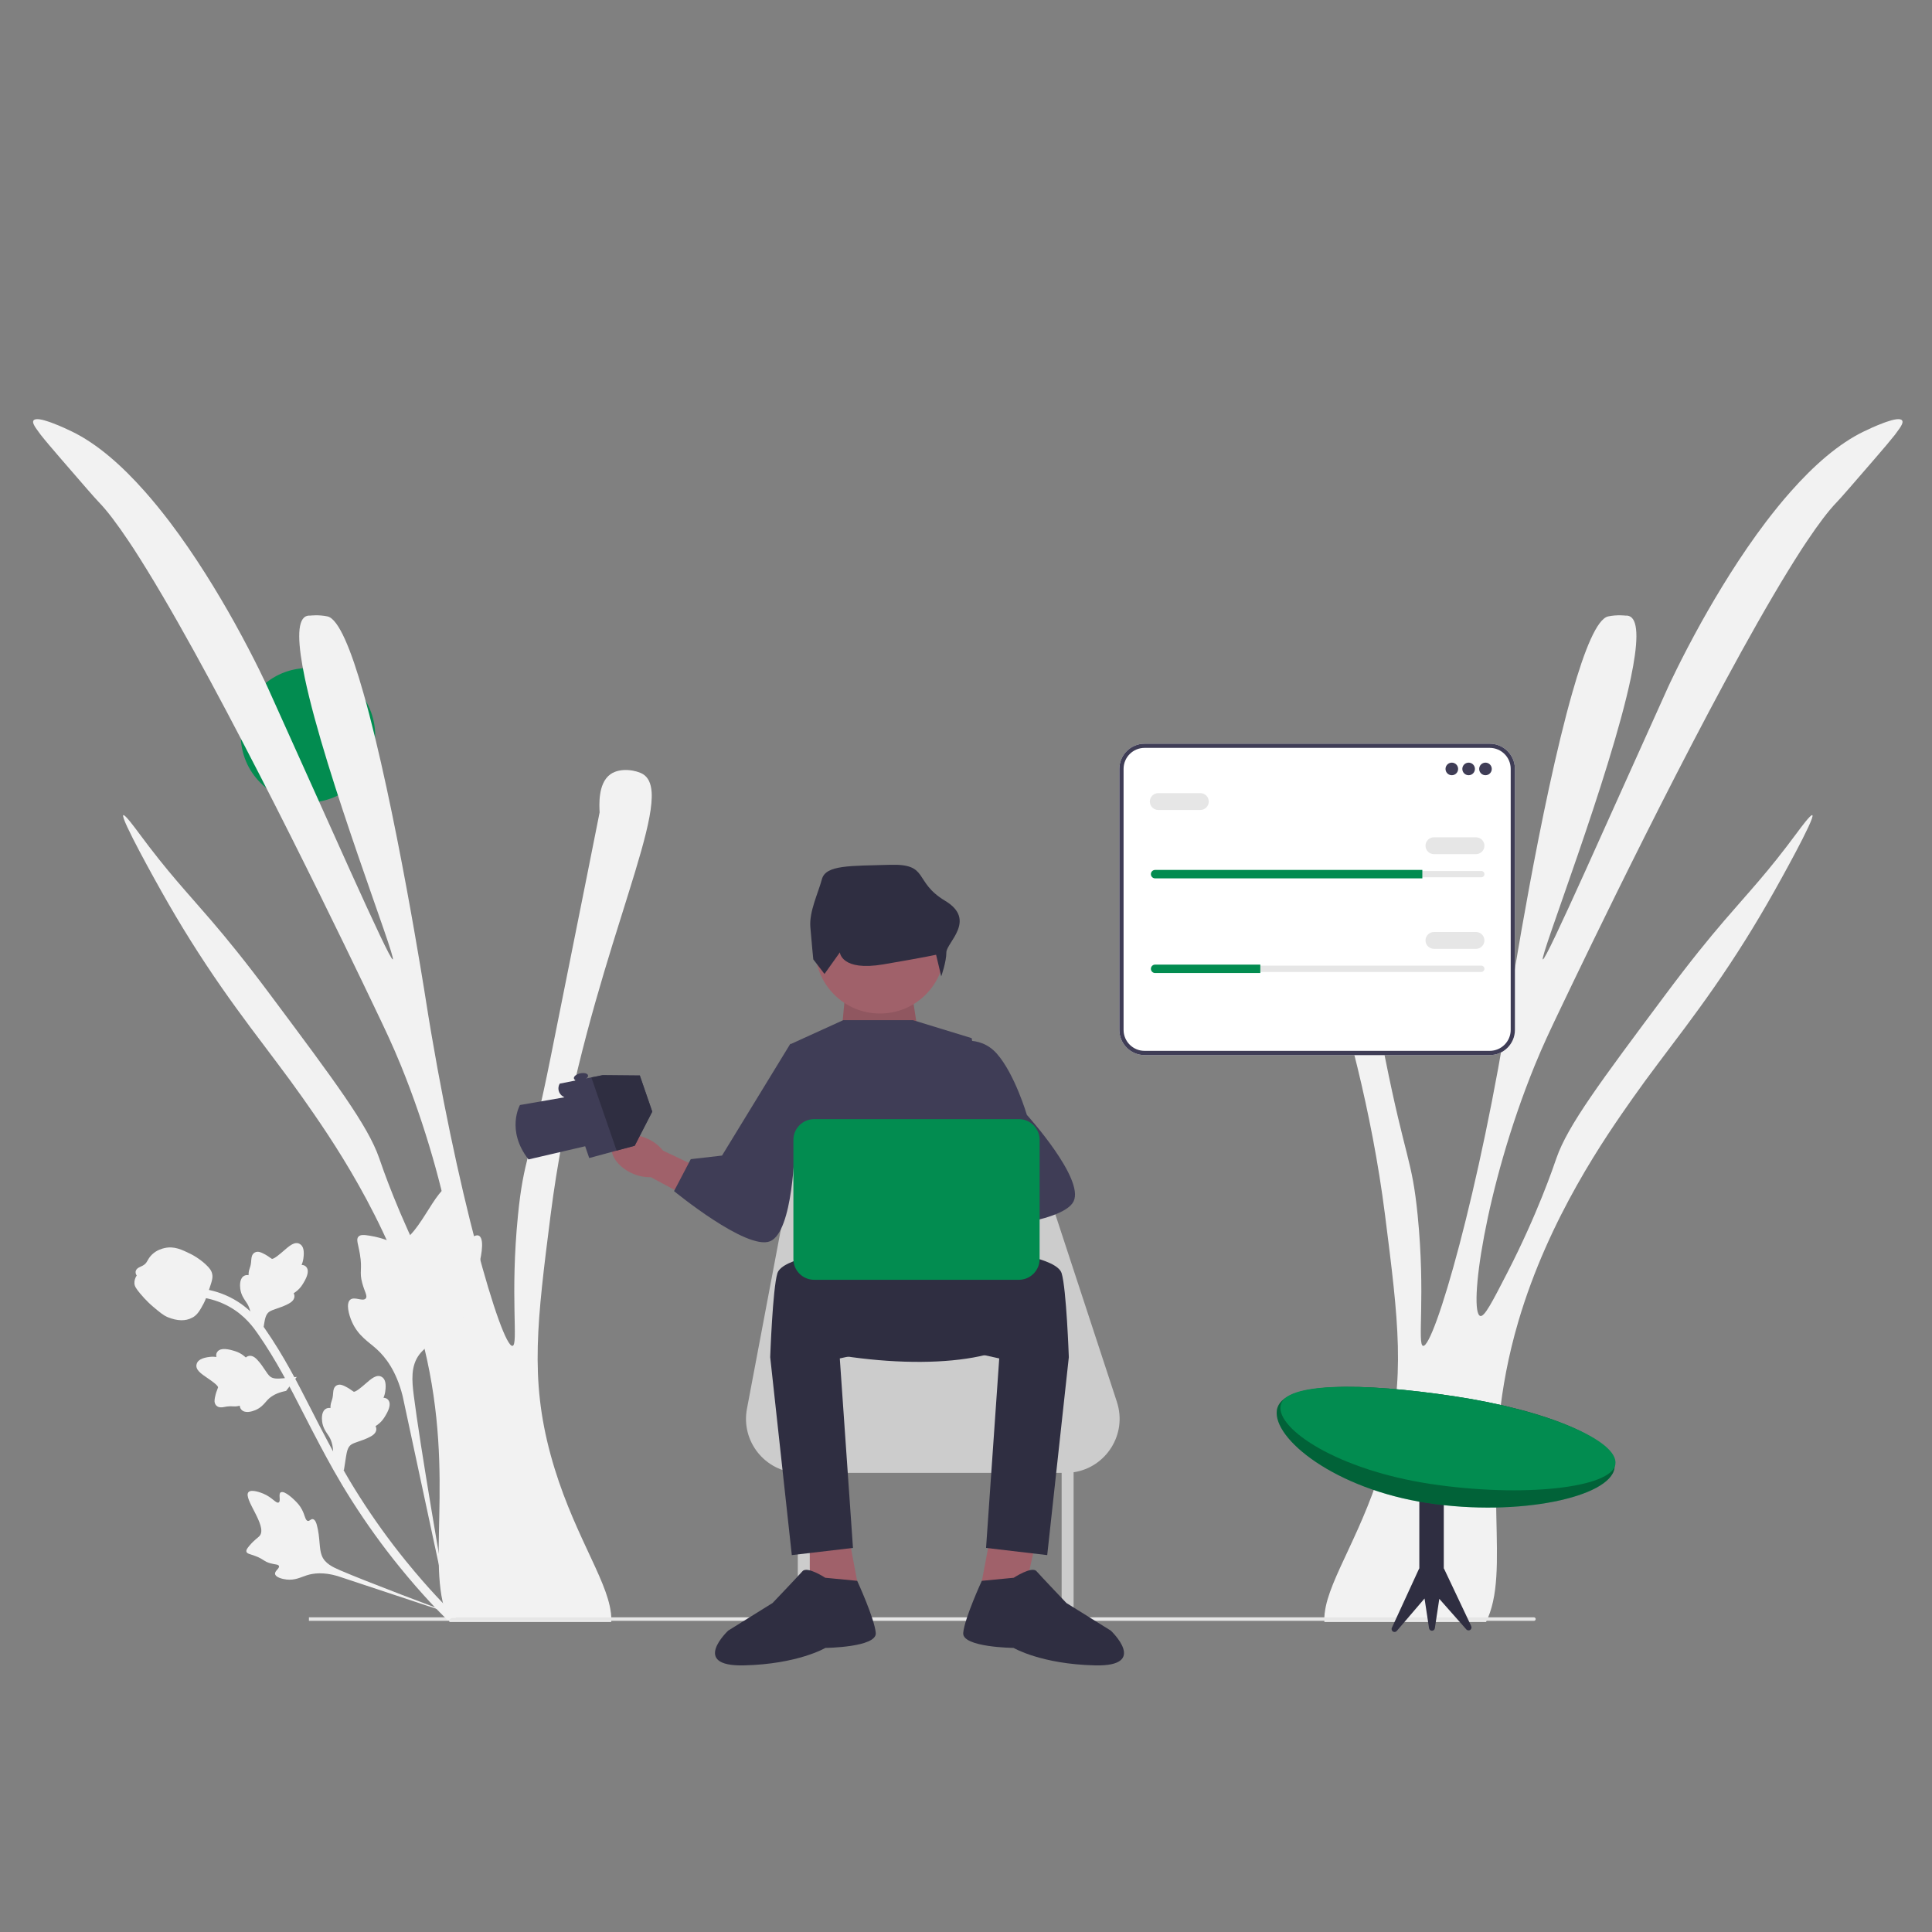 <?xml version="1.0" encoding="UTF-8"?>
<svg id="Layer_1" data-name="Layer 1" xmlns="http://www.w3.org/2000/svg" width="500" height="500" viewBox="0 0 500 500">
  <rect x="0" y="0" width="500" height="500" fill="#808080" stroke="none"/>
  <defs>
    <style>
      .cls-1 {
        fill: #ccc;
      }

      .cls-1, .cls-2, .cls-3, .cls-4, .cls-5, .cls-6, .cls-7, .cls-8, .cls-9, .cls-10 {
        stroke-width: 0px;
      }

      .cls-2 {
        fill: #a0616a;
      }

      .cls-3 {
        opacity: .3;
      }

      .cls-3, .cls-8 {
        fill: #000;
        isolation: isolate;
      }

      .cls-4 {
        fill: #3f3d56;
      }

      .cls-5 {
        fill: #f2f2f2;
      }

      .cls-6 {
        fill: #2f2e41;
      }

      .cls-7 {
        fill: #e6e6e6;
      }

      .cls-8 {
        opacity: .1;
      }

      .cls-9 {
        fill: #028c50;
      }

      .cls-10 {
        fill: #fff;
      }
    </style>
  </defs>
  <polygon class="cls-2" points="238.49 273.01 217.25 273.01 218.89 255.58 235.77 255.58 238.49 273.01"/>
  <polygon class="cls-8" points="238.49 273.01 217.25 273.01 218.89 255.58 235.77 255.58 238.49 273.01"/>
  <g>
    <g>
      <circle class="cls-9" cx="79.7" cy="190.29" r="17.39"/>
      <path class="cls-5" d="M158.11,417.39c.1.83.13,1.61.07,2.37h-41.83c-.38-.76-.7-1.55-.99-2.37-5.11-14.69,3.3-39.15-7.37-75.41-7.92-26.91-22.7-47.96-29.59-57.76-8.47-12.06-18.06-23.19-29.18-40.97-2.41-3.85-4.89-8.02-7.45-12.57-.86-1.52-10.76-19.17-9.86-19.72.42-.25,3.04,3.31,3.93,4.51,7.83,10.59,12.38,15.23,18.91,22.85,3.96,4.62,8.64,10.33,15.2,19.13,16.84,22.56,25.25,33.83,28.18,42.26.77,2.25,4.9,14.45,12.68,29.59,3.97,7.72,5.96,11.58,7.04,11.27,3.07-.89-1.07-32.85-14.09-64.81-2.23-5.44-3.89-8.92-7.04-15.5-5.13-10.74-33.68-70.4-54.68-106.11-2.63-4.49-5.16-8.59-7.48-12.19-.45-.68-.89-1.34-1.31-1.97-2.93-4.37-5.52-7.82-7.68-10.04-1.14-1.18-4.04-4.54-9.86-11.27-2.31-2.68-4-4.66-5.14-6.11-.17-.21-.32-.42-.45-.61-1.38-1.8-1.78-2.68-1.45-3.14.46-.66,2.25-.28,4.21.41.21.07.44.15.65.24,2.13.79,4.28,1.82,5,2.17,6.59,3.17,13.03,8.85,18.99,15.6,2.21,2.49,4.34,5.13,6.4,7.83,6.62,8.73,12.4,18.24,16.76,26.06,5.35,9.64,8.57,16.72,8.57,16.72,14.95,33.01,31.53,70.76,32.4,70.44.96-.35-17.43-47.35-22.78-72.88-1.79-8.55-2.11-14.69.24-15.88.08-.04.17-.08.27-.11.37-.13.7-.11.89-.1,0,0,2.18-.28,4.48.21,2.86.62,6.11,8.58,9.28,19.75,8.24,28.8,16.07,78.87,16.07,78.87,7.83,50.08,19.72,90.61,22.54,90.16,1.56-.25-.68-12.83,1.41-33.81,1.47-14.71,3.13-14.26,8.45-40.86,8.45-42.19,12.68-63.28,12.68-63.4-.04-.89-.15-2.68.11-4.54.28-2.01,1-4.13,2.7-5.33,2.59-1.83,6.76-1.04,8.45,0,1.35.85,2.04,2.4,2.2,4.62.93,14-19.19,54.61-26.15,109.49-3.47,27.35-5.37,42.26,0,61.99,5.31,19.55,14.57,32.01,15.6,40.9h0Z"/>
    </g>
    <path class="cls-5" d="M342.83,417.39c-.1.83-.13,1.61-.07,2.37h41.83c.38-.76.7-1.55.99-2.37,5.11-14.69-3.3-39.15,7.37-75.41,7.92-26.91,22.7-47.96,29.59-57.76,8.47-12.06,18.06-23.19,29.18-40.97,2.41-3.85,4.89-8.02,7.45-12.57.86-1.52,10.76-19.17,9.86-19.72-.42-.25-3.04,3.31-3.93,4.51-7.83,10.59-12.38,15.23-18.91,22.85-3.96,4.62-8.64,10.33-15.2,19.13-16.84,22.56-25.25,33.83-28.18,42.26-.77,2.25-4.9,14.45-12.68,29.59-3.97,7.72-5.96,11.58-7.04,11.27-3.07-.89,1.07-32.85,14.09-64.81,2.23-5.44,3.89-8.92,7.04-15.5,5.13-10.74,33.68-70.4,54.68-106.11,2.63-4.49,5.16-8.59,7.48-12.19.45-.68.89-1.34,1.31-1.97,2.93-4.37,5.52-7.82,7.68-10.04,1.14-1.18,4.04-4.54,9.86-11.27,2.31-2.68,4-4.66,5.14-6.11.17-.21.32-.42.45-.61,1.38-1.8,1.78-2.68,1.45-3.14-.46-.66-2.25-.28-4.21.41-.21.07-.44.15-.65.24-2.13.79-4.28,1.82-5,2.17-6.59,3.17-13.03,8.85-18.99,15.6-2.21,2.49-4.34,5.13-6.4,7.83-6.62,8.73-12.4,18.24-16.76,26.06-5.35,9.64-8.57,16.72-8.57,16.72-14.95,33.01-31.53,70.76-32.4,70.44-.96-.35,17.43-47.35,22.78-72.88,1.79-8.55,2.11-14.69-.24-15.88-.08-.04-.17-.08-.27-.11-.37-.13-.7-.11-.89-.1,0,0-2.18-.28-4.48.21-2.86.62-6.11,8.58-9.28,19.75-8.24,28.8-16.07,78.87-16.07,78.87-7.83,50.08-19.72,90.61-22.54,90.16-1.56-.25.68-12.83-1.41-33.81-1.47-14.71-3.13-14.26-8.45-40.86-8.45-42.19-12.68-63.28-12.68-63.4.04-.89.15-2.68-.11-4.54-.28-2.01-1-4.13-2.7-5.33-2.59-1.83-6.76-1.04-8.45,0-1.35.85-2.04,2.4-2.2,4.62-.93,14,19.19,54.61,26.15,109.49,3.47,27.35,5.37,42.26,0,61.99-5.31,19.55-14.57,32.01-15.6,40.9h0Z"/>
    <path class="cls-7" d="M397.44,419.01h0c0,.25-.2.46-.46.46H79.95v-.91h317.03c.25,0,.46.2.46.46Z"/>
    <polygon class="cls-2" points="208.02 399.62 211.59 415.64 222.76 414.09 219.66 397.64 208.02 399.62"/>
    <polygon class="cls-2" points="267.92 399.62 264.35 415.64 253.18 414.09 256.28 397.64 267.92 399.62"/>
    <path class="cls-1" d="M289.06,362.83l-20.11-61.26c-4.5-13.7-17.29-22.97-31.72-22.97h0c-16.04,0-29.82,11.41-32.8,27.18l-11.12,58.82c-1.59,8.42,4.69,16.23,13.16,16.57v40.21h3.1v-40.2h65.18v40.2h3.1v-40.36c8.39-1.24,13.95-9.83,11.2-18.2Z"/>
    <path class="cls-6" d="M247.44,321.12l-37.87,1.24s-14.28,25.45,10.86,28.87c25.14,3.41,47.18-.31,48.11-11.17.93-10.86-6.83-19.24-21.11-18.93h0Z"/>
    <path class="cls-6" d="M216.71,323.92s-14.28,1.55-15.52,5.59-1.86,21.73-1.86,21.73l5.59,51.22,15.83-1.86-3.41-49.04,18.31-4.04-18.93-23.59h0Z"/>
    <path class="cls-6" d="M213.6,408.34s-4.7-3.1-5.92-1.71-7.74,8.23-7.74,8.23l-11.48,7.14s-9.93,9.31,4.04,9,21.11-4.52,21.11-4.52c0,0,13.35-.14,13.04-3.87s-4.81-13.49-4.81-13.49l-8.22-.79h0Z"/>
    <path class="cls-6" d="M259.23,323.92s14.28,1.55,15.52,5.59,1.86,21.73,1.86,21.73l-5.59,51.22-15.83-1.86,3.41-49.04-18.31-4.04,18.93-23.59h0Z"/>
    <path class="cls-6" d="M262.33,408.34s4.7-3.1,5.92-1.71,7.74,8.23,7.74,8.23l11.48,7.14s9.93,9.31-4.04,9-21.11-4.52-21.11-4.52c0,0-13.35-.14-13.04-3.87s4.81-13.49,4.81-13.49l8.22-.79h0Z"/>
    <path class="cls-4" d="M236.26,264.01h-18.02l-13.64,6.21,3.1,40.97s-3.87,12.46.86,13.21,30.8,5.41,37.94,1.38,13.35-2.79,13.35-2.79l-8.38-54.32-15.21-4.66h0Z"/>
    <circle class="cls-2" cx="227.73" cy="245.54" r="16.76"/>
    <path class="cls-6" d="M210.48,248.29l2.9,3.77,3.98-5.59s.33,4.97,11.29,3.1,13.61-2.48,13.61-2.48l1.33,5.59s1.33-3.72,1.33-6.21,7.97-8.38-.33-13.35-3.98-9.62-14.28-9.31c-10.29.31-16.6,0-17.6,3.72-1,3.72-3.32,8.38-2.99,12.42s.76,8.33.76,8.33h0Z"/>
    <path id="uuid-7ddbc389-7cdc-46c2-935f-0ff8b929a928-1028" class="cls-2" d="M242.19,321.77c-4.04,1.34-8,.34-8.85-2.22s1.73-5.74,5.76-7.08c1.61-.56,3.32-.72,5-.48l17.17-5.46,2.39,8.11-17.18,4.52c-1.2,1.2-2.68,2.09-4.3,2.61Z"/>
    <g>
      <path id="uuid-04944d89-6e1c-4a13-b790-56aa68a198ee-1029" class="cls-2" d="M163.52,303.63c-3.86-1.78-6.08-5.21-4.95-7.67s5.18-3.01,9.04-1.24c1.55.69,2.92,1.74,3.98,3.06l16.28,7.73-3.79,7.56-15.64-8.42c-1.7.06-3.39-.3-4.92-1.03h0Z"/>
      <path class="cls-4" d="M204.55,270.13s6.46,2.64,6.26,9.67-5.14,16.86-5.14,16.86c0,0-.34,22.19-6.41,24.59-6.07,2.4-24.82-12.99-24.82-12.99l4.33-8.27,8.09-.93,17.68-28.93h0Z"/>
    </g>
    <path class="cls-4" d="M246.82,269.91s6.52-2.48,11.17,2.79,7.76,15.83,7.76,15.83c0,0,14.9,16.45,12.11,22.35-2.79,5.9-27,7.45-27,7.45l-2.48-9,5.28-6.21-6.83-33.21h0Z"/>
    <path class="cls-9" d="M263.68,331.21h-52.98c-2.96,0-5.37-2.41-5.37-5.37v-30.84c0-2.96,2.41-5.37,5.37-5.37h52.98c2.96,0,5.37,2.41,5.37,5.37v30.84c0,2.96-2.41,5.37-5.37,5.37Z"/>
    <g>
      <path class="cls-5" d="M123.97,319.81c-1.31-.69-3.38,2.19-4.5,1.52-1.11-.67.55-3.76-.08-8.08-.11-.78-.83-5.7-2.81-6.13-3.76-.82-8.77,15.2-14.43,14.46-1.24-.16-2.65-1.15-6.5-1.79-1.53-.25-2.38-.27-2.87.23-.7.72-.08,1.87.37,4.59.68,4.09-.23,4.38.6,7.46.62,2.29,1.44,3.34.9,3.97-.77.9-2.92-.61-4.02.33-1.12.95-.4,3.81.46,5.74,1.63,3.63,4.23,5.09,6.35,7,2.3,2.07,5.12,5.66,6.76,12.17l12.51,58.32c-2.3-12.13-8.03-45.74-9.64-58.55-.46-3.7-.81-7.52,1.46-10.52,2.19-2.88,6.55-4.65,10.83-8.97.5-.5,1.88-1.92,1.49-3.01-.32-.9-1.55-.75-1.86-1.58-.42-1.12,1.46-2.29,3.07-4.87,1.14-1.82,1.56-3.41,1.92-4.78.11-.41,1.72-6.59-.03-7.51h0s0,0,0,0Z"/>
      <path class="cls-5" d="M72.67,386.19c-.72.45.1,2.29-.55,2.65-.65.35-1.69-1.35-3.99-2.29-.42-.17-3.03-1.24-3.82-.39-1.49,1.61,4.93,8.69,2.93,11.26-.44.56-1.33.97-2.75,2.68-.57.68-.82,1.09-.71,1.48.15.55.89.58,2.36,1.14,2.2.84,2.08,1.37,3.84,1.86,1.3.36,2.05.25,2.21.7.22.64-1.14,1.26-1,2.07.14.83,1.75,1.29,2.95,1.43,2.25.25,3.72-.61,5.27-1.1,1.68-.53,4.25-.88,7.92.19l32.23,10.69c-6.62-2.37-24.77-9.25-31.52-12.16-1.95-.84-3.93-1.77-4.74-3.75-.78-1.91-.4-4.56-1.28-7.9-.1-.39-.4-1.48-1.05-1.6-.53-.1-.82.55-1.31.46-.67-.12-.7-1.38-1.5-2.91-.56-1.08-1.22-1.75-1.79-2.32-.17-.17-2.74-2.75-3.69-2.15h0s0,0,0,0Z"/>
      <path class="cls-5" d="M88.99,380.57l-2.81-3.6.02-.41c.08-1.92-.27-3.53-1.04-4.79-.12-.2-.25-.39-.39-.59-.53-.78-1.2-1.76-1.4-3.25-.11-.83-.21-2.85,1.14-3.42.36-.16.71-.16,1.01-.1,0-.06,0-.12,0-.19.02-.83.17-1.26.32-1.69.11-.33.23-.66.31-1.34.04-.3.05-.55.07-.76.05-.64.14-1.43.88-1.88.81-.45,1.62-.05,2.16.21.96.47,1.52.89,1.9,1.16.14.1.29.22.35.24.48.22,2.33-1.4,3.03-2.01,1.57-1.37,2.92-2.55,4.22-1.83.93.51,1.24,1.76.94,3.8-.09.64-.27,1.19-.45,1.64.38,0,.78.09,1.12.43h0c.81.79.59,2.23-.67,4.27-.31.51-.73,1.19-1.49,1.86-.36.32-.71.56-1.02.76.1.18.18.4.2.67.04.78-.45,1.48-1.5,2.03-1.14.62-2.18.97-3.1,1.28-.8.27-1.49.51-1.94.83-.84.61-1.08,1.73-1.31,3.14l-.55,3.54h0s0,0,0,0Z"/>
      <path class="cls-5" d="M76.82,356.33l-2.77,3.63-.41.09c-1.88.41-3.35,1.15-4.37,2.22-.16.17-.32.35-.47.53-.62.72-1.39,1.6-2.79,2.17-.78.32-2.7.93-3.6-.23-.25-.31-.34-.64-.35-.95-.06.02-.12.03-.19.05-.8.19-1.27.15-1.71.12-.34-.02-.7-.05-1.38.04-.3.04-.55.09-.76.13-.63.12-1.42.23-2.04-.37-.64-.67-.46-1.56-.34-2.15.21-1.05.47-1.7.64-2.13.06-.16.13-.33.15-.4.09-.52-1.95-1.9-2.71-2.42-1.72-1.17-3.21-2.18-2.84-3.62.26-1.03,1.39-1.65,3.44-1.88.64-.07,1.22-.04,1.7.02-.1-.36-.11-.78.13-1.19h0c.56-.99,2-1.13,4.3-.43.57.17,1.34.41,2.18.97.4.27.72.55.99.79.15-.15.34-.28.6-.36.75-.24,1.54.06,2.34.93.89.94,1.49,1.86,2.03,2.67.47.7.87,1.31,1.3,1.67.8.65,1.95.6,3.37.47l3.57-.36h0s0,0,0,0Z"/>
      <path class="cls-5" d="M67.8,346.18l-2.81-3.6.02-.41c.08-1.92-.27-3.53-1.04-4.79-.12-.2-.25-.39-.39-.59-.53-.78-1.2-1.76-1.4-3.25-.11-.83-.21-2.85,1.14-3.42.36-.16.71-.16,1.01-.1,0-.06,0-.12,0-.19.02-.83.17-1.26.32-1.69.11-.33.23-.66.31-1.34.04-.3.05-.55.07-.76.05-.64.14-1.43.88-1.88.81-.45,1.62-.05,2.16.21.96.47,1.52.89,1.9,1.16.14.1.29.22.35.24.48.22,2.33-1.4,3.03-2.01,1.57-1.37,2.92-2.55,4.22-1.83.93.51,1.24,1.76.94,3.8-.09.64-.27,1.19-.45,1.64.38,0,.78.09,1.12.43h0c.81.79.59,2.23-.67,4.27-.31.51-.73,1.19-1.49,1.86-.36.32-.71.56-1.02.76.1.18.18.4.2.67.04.78-.45,1.48-1.5,2.03-1.14.62-2.18.97-3.1,1.28-.8.27-1.49.51-1.94.83-.84.61-1.08,1.73-1.31,3.14l-.55,3.54h0s0,0,0,0Z"/>
      <path class="cls-5" d="M117.97,418.74h-1.12s-.77-.82-.77-.82l.77.81-.88.69c-.07-.08-.24-.25-.52-.52-1.49-1.47-6.02-5.93-12.19-13.55-4.31-5.32-8.4-11-12.15-16.89-3.76-5.9-6.25-10.58-8.26-14.34-1.51-2.84-2.91-5.56-4.27-8.22-3.63-7.1-7.06-13.81-11.8-20.65-1.06-1.53-3.26-4.71-7.34-7.02-2.37-1.34-5.01-2.2-7.86-2.54l.27-2.23c3.15.38,6.08,1.33,8.71,2.82,4.52,2.57,6.92,6.03,8.08,7.7,4.83,6.97,8.29,13.74,11.95,20.91,1.35,2.65,2.74,5.37,4.25,8.19,1.99,3.73,4.46,8.36,8.17,14.19,3.7,5.82,7.74,11.43,12,16.68,6.1,7.52,10.56,11.92,12.03,13.36.78.77.95.93.94,1.43h0s0,0,0,0Z"/>
      <path class="cls-5" d="M49.95,340.89c-.08.05-.16.1-.24.14-1.68.91-3.79.87-6.26-.13-1.16-.47-2.09-1.26-3.94-2.82-.29-.24-1.72-1.48-3.31-3.4-1.04-1.26-1.37-1.85-1.41-2.53-.05-.75.2-1.45.59-2.06-.14-.17-.23-.37-.27-.61-.17-1,.76-1.43,1.26-1.66.26-.12.58-.26.88-.47.49-.33.66-.65.94-1.12.26-.46.58-1.02,1.21-1.61,1.24-1.17,2.68-1.5,3.15-1.61,2.49-.59,4.5.39,6.82,1.53.47.23,2.11,1.09,3.79,2.62,1.21,1.11,1.53,1.74,1.68,2.25.33,1.06.09,1.92-.6,3.94-.73,2.11-1.09,3.17-1.5,3.93-.95,1.76-1.55,2.87-2.78,3.63h0s0,0,0,0Z"/>
    </g>
    <g>
      <path class="cls-4" d="M136.77,300.06l14.67-3.41,1.05,3.05,7.09-1.92,4.68-1.26,4.55-8.83-3.22-9.35-9.6-.09-2.94.58-8.19,1.61h0c-.69,1.15-.31,2.64.84,3.32l.38.22-11.52,2s-3.68,6.55,2.22,14.09Z"/>
      <polygon class="cls-6" points="153.04 278.83 159.58 297.78 164.26 296.52 168.8 287.69 165.58 278.34 155.98 278.25 153.04 278.83"/>
      <ellipse class="cls-4" cx="150.36" cy="278.7" rx="1.87" ry=".94" transform="translate(-56.68 39.08) rotate(-12.48)"/>
    </g>
    <g>
      <path class="cls-6" d="M380.73,420.79l-7.04-14.87-.04.03v-19.33h-6.33v19.33l-.04-.03-7.04,15.3c-.21.37-.08.83.29,1.04.31.18.7.11.94-.15l7.2-8.42,1.16,7.67c.05.42.42.72.84.67.36-.04.64-.32.67-.67l1.15-7.58,7,7.92c.28.31.77.33,1.08.05.26-.24.33-.63.15-.94h0Z"/>
      <path class="cls-9" d="M330.46,364.93c-1.12,7.42,15.1,20.45,39.01,24.06,23.91,3.61,47.24-1.61,48.36-9.02,1.12-7.42-17.47-14.99-41.38-18.6-23.91-3.61-44.87-3.86-45.99,3.56h0Z"/>
      <path class="cls-3" d="M330.46,364.93c-1.12,7.42,15.1,20.45,39.01,24.06,23.91,3.61,47.24-1.61,48.36-9.02,1.12-7.42-17.47-14.99-41.38-18.6-23.91-3.61-44.87-3.86-45.99,3.56h0Z"/>
      <path class="cls-9" d="M331.4,363.84c-.92,6.11,14.9,16.59,38.81,20.2,23.91,3.61,46.93,1.03,47.85-5.08.92-6.11-17.71-13.99-41.62-17.6s-44.12-3.63-45.04,2.47Z"/>
    </g>
    <g>
      <path class="cls-10" d="M385.54,273.06h-89.33c-3.6,0-6.52-2.93-6.52-6.52v-67.55c0-3.6,2.93-6.52,6.52-6.52h89.33c3.6,0,6.52,2.93,6.52,6.52v67.55c0,3.6-2.93,6.52-6.52,6.52Z"/>
      <path class="cls-4" d="M385.54,273.06h-89.33c-3.6,0-6.52-2.93-6.52-6.52v-67.55c0-3.6,2.93-6.52,6.52-6.52h89.33c3.6,0,6.52,2.93,6.52,6.52v67.55c0,3.6-2.93,6.52-6.52,6.52ZM296.21,193.55c-3,0-5.43,2.44-5.43,5.43v67.55c0,3,2.44,5.43,5.43,5.43h89.33c3,0,5.43-2.44,5.43-5.43v-67.55c0-3-2.44-5.43-5.43-5.43h-89.33Z"/>
      <circle class="cls-4" cx="375.73" cy="199" r="1.63"/>
      <circle class="cls-4" cx="380.08" cy="199" r="1.63"/>
      <circle class="cls-4" cx="384.44" cy="199" r="1.63"/>
      <path class="cls-7" d="M298.95,225.41c-.45,0-.82.37-.82.82,0,.22.08.42.24.57.16.16.36.24.58.24h84.4c.45,0,.82-.37.82-.82,0-.22-.08-.42-.24-.57-.16-.16-.36-.24-.58-.24h-84.4Z"/>
      <path class="cls-9" d="M368.1,225.14v2.18h-69.16c-.3,0-.57-.12-.77-.32-.2-.2-.32-.47-.32-.77,0-.6.49-1.09,1.09-1.09h69.16Z"/>
      <path class="cls-7" d="M381.99,221.05h-10.89c-1.2,0-2.18-.98-2.18-2.18s.98-2.18,2.18-2.18h10.89c1.2,0,2.18.98,2.18,2.18s-.98,2.18-2.18,2.18Z"/>
      <path class="cls-7" d="M310.65,209.62h-10.89c-1.2,0-2.18-.98-2.18-2.18s.98-2.18,2.18-2.18h10.89c1.2,0,2.18.98,2.18,2.18s-.98,2.18-2.18,2.18Z"/>
      <path class="cls-7" d="M298.95,249.91c-.45,0-.82.37-.82.82,0,.22.08.42.24.57.16.16.36.24.58.24h84.4c.45,0,.82-.37.82-.82,0-.22-.08-.42-.24-.57-.16-.16-.36-.24-.58-.24h-84.4Z"/>
      <path class="cls-9" d="M326.17,249.64v2.18h-27.23c-.3,0-.57-.12-.77-.32-.2-.2-.32-.47-.32-.77,0-.6.49-1.09,1.09-1.09h27.23Z"/>
      <path class="cls-7" d="M381.99,245.56h-10.89c-1.2,0-2.18-.98-2.18-2.18s.98-2.18,2.18-2.18h10.89c1.2,0,2.18.98,2.18,2.18s-.98,2.18-2.18,2.18Z"/>
    </g>
  </g>
</svg>